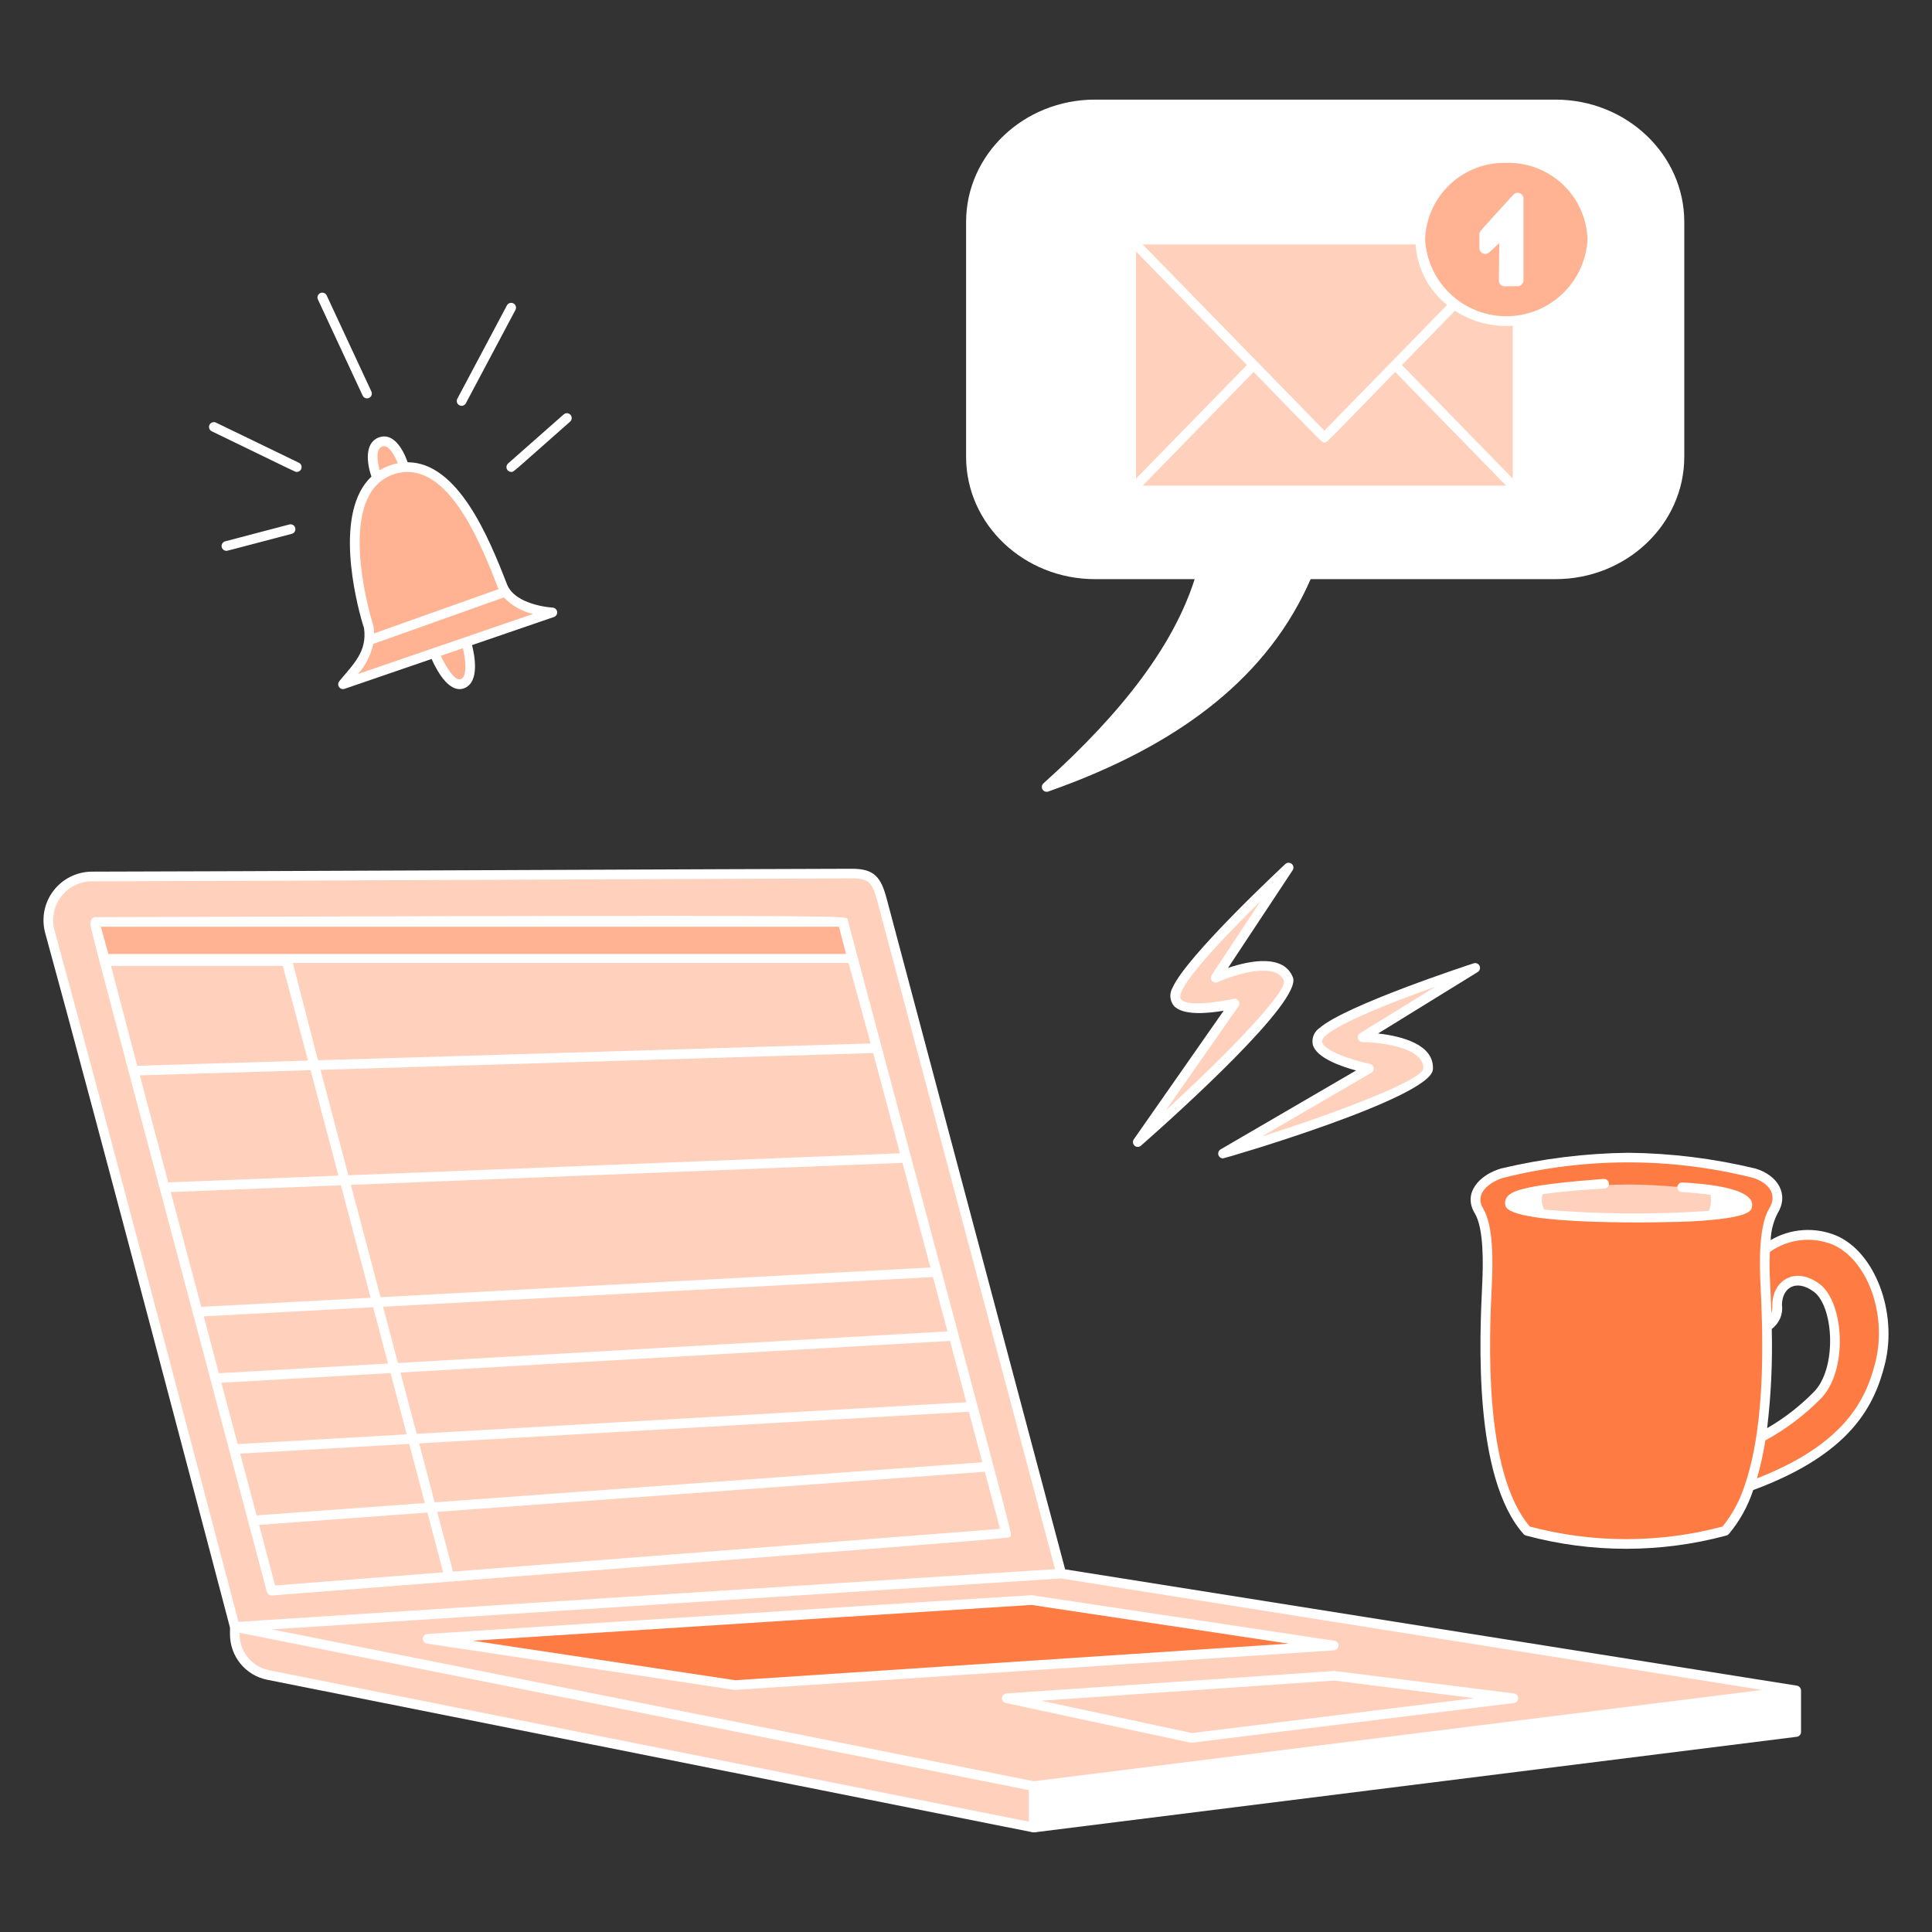 <svg width="233" height="233" viewBox="0 0 233 233" fill="none" xmlns="http://www.w3.org/2000/svg">
<rect x="0" y="0" width="233" height="233" fill="#333333" stroke="none"/>
<path fill-rule="evenodd" clip-rule="evenodd" d="M106.364 108.526C105.746 106.223 105.171 105.354 102.786 105.354C87.258 105.354 30.776 105.703 11.088 105.703C10.277 105.703 9.477 105.891 8.75 106.251C8.023 106.611 7.389 107.134 6.898 107.78C6.406 108.425 6.07 109.175 5.916 109.971C5.762 110.767 5.793 111.588 6.008 112.37C11.881 133.68 28.313 196.207 28.313 196.207L124.526 215.42L216.573 203.861L127.988 189.779L106.364 108.526Z" fill="#FFD1BD"/>
<path fill-rule="evenodd" clip-rule="evenodd" d="M102.706 115.637L101.633 111.193H11.406L12.698 115.637H102.706Z" fill="#FFB393"/>
<path fill-rule="evenodd" clip-rule="evenodd" d="M124.655 215.409L28.318 196.208V197.117C28.317 198.271 28.716 199.389 29.448 200.281C30.179 201.174 31.197 201.785 32.328 202.01L124.655 220.403V215.409Z" fill="#FFD1BD"/>
<path d="M102.197 110.818C102.172 110.73 102.101 110.671 101.032 110.609C97.974 110.434 83.307 110.376 11.404 110.609C11.271 110.609 10.754 110.924 10.938 111.738C11.52 114.361 15.043 127.384 32.188 191.983C32.223 192.114 32.303 192.23 32.414 192.308C32.526 192.387 32.661 192.424 32.797 192.414C107.356 186.589 119.58 185.707 121.5 185.43C121.765 185.392 121.994 185.401 121.891 184.864C121.544 183.078 118.686 172.59 102.197 110.818ZM28.965 175.307L49.352 174.134L51.237 181.268L30.942 182.755L28.965 175.307ZM26.698 166.763L47.1 165.59L49.054 172.985L28.658 174.157L26.698 166.763ZM24.573 158.755L45.003 157.651L46.796 164.44L26.392 165.613L24.573 158.755ZM20.593 143.761L41.117 142.946L44.699 156.51L24.267 157.613L20.593 143.761ZM16.865 129.689L37.456 129.062L40.812 141.781L20.287 142.596L16.865 129.689ZM13.384 116.49H34.108L37.145 127.907L16.553 128.533L13.384 116.49ZM105.001 125.841L38.347 127.869L35.318 116.136H102.337L105.001 125.841ZM108.532 139.086L42.011 141.74L38.652 129.026L105.308 126.998L108.532 139.086ZM112.204 152.86L45.893 156.442L42.316 142.894L108.837 140.241L112.204 152.86ZM114.26 160.567L47.989 164.377L46.197 157.592L112.512 154.009L114.26 160.567ZM116.538 169.11L50.249 172.921L48.296 165.526L114.569 161.716L116.538 169.11ZM50.55 174.071L116.838 170.259L118.469 176.352L52.424 181.182L50.55 174.071ZM101.185 111.768L102.027 115.054H13.069L12.162 111.768H101.185ZM31.246 183.901L51.545 182.416L53.45 189.627L33.179 191.21L31.246 183.901ZM54.631 189.535L52.727 182.33L118.769 177.494L120.605 184.382L54.631 189.535Z" fill="white"/>
<path d="M216.664 203.284L128.454 189.262L106.932 108.375C106.264 105.883 105.508 104.772 102.791 104.772C95.487 104.772 21.52 105.121 11.092 105.121C10.191 105.123 9.304 105.332 8.497 105.732C7.691 106.133 6.987 106.714 6.442 107.43C5.896 108.146 5.523 108.979 5.352 109.862C5.18 110.746 5.214 111.658 5.452 112.526C11.171 133.275 27.105 193.886 27.737 196.29V197.119C27.74 198.406 28.187 199.652 29.003 200.647C29.819 201.642 30.953 202.324 32.215 202.578C110.055 218.08 122.349 220.544 124.291 220.924C124.545 221.003 124.816 221.009 125.073 220.941L216.696 209.457C216.837 209.439 216.967 209.369 217.061 209.262C217.155 209.155 217.206 209.017 217.205 208.874V203.875C217.202 203.728 217.146 203.586 217.046 203.478C216.947 203.369 216.811 203.3 216.664 203.284ZM212.518 203.806L124.677 214.817L32.778 196.504L127.959 190.362L212.518 203.806ZM6.576 112.216C6.386 111.521 6.358 110.791 6.495 110.083C6.632 109.375 6.931 108.708 7.368 108.135C7.805 107.561 8.368 107.096 9.014 106.775C9.66 106.455 10.371 106.287 11.092 106.286C21.522 106.286 95.489 105.937 102.791 105.937C104.805 105.937 105.219 106.487 105.805 108.676L127.241 189.24L28.758 195.597C27.242 189.823 12.116 132.321 6.576 112.216ZM28.902 196.919L124.072 215.884V219.693L32.443 201.429C31.413 201.221 30.491 200.653 29.842 199.826C29.193 199 28.86 197.969 28.902 196.919Z" fill="white"/>
<path fill-rule="evenodd" clip-rule="evenodd" d="M51.574 197.636L124.404 192.976L160.84 198.451L88.648 203.228L51.574 197.636Z" fill="#FE7B43"/>
<path d="M88.396 203.774C87.368 203.624 81.872 202.787 51.488 198.212C51.347 198.19 51.218 198.117 51.127 198.006C51.036 197.895 50.989 197.755 50.995 197.612C51.001 197.468 51.06 197.332 51.16 197.23C51.26 197.127 51.394 197.065 51.537 197.055C110.892 193.22 121.963 192.521 124.02 192.408C124.364 192.368 124.712 192.392 125.048 192.478L160.93 197.874C161.071 197.896 161.2 197.969 161.291 198.08C161.382 198.19 161.429 198.331 161.423 198.474C161.417 198.617 161.359 198.753 161.259 198.856C161.159 198.959 161.025 199.021 160.882 199.031L88.936 203.785C88.757 203.816 88.573 203.812 88.396 203.774ZM57.036 197.871L88.673 202.637L155.427 198.224L124.385 193.555L57.036 197.871Z" fill="white"/>
<path d="M143.027 210.049C141.548 209.738 136.786 208.714 121.295 205.379C121.158 205.35 121.036 205.272 120.951 205.159C120.866 205.047 120.825 204.908 120.835 204.767C120.846 204.627 120.906 204.495 121.006 204.396C121.106 204.297 121.238 204.237 121.378 204.228L160.923 201.521L182.585 204.231C182.726 204.249 182.855 204.318 182.949 204.424C183.042 204.531 183.094 204.668 183.094 204.809C183.094 204.951 183.042 205.088 182.949 205.194C182.855 205.301 182.726 205.369 182.585 205.387C155.43 208.707 147.303 209.727 144.839 210.04C143.472 210.207 143.891 210.224 143.027 210.049ZM125.58 205.108L143.746 209.006L177.798 204.803L160.887 202.674L125.58 205.108Z" fill="white"/>
<path d="M187.59 12.014H132.047C123.48 12.014 116.511 18.631 116.511 26.764V55.095C116.511 63.227 123.48 69.844 132.047 69.844H144.078C141.592 77.633 135.617 85.7 125.84 94.474C125.74 94.564 125.673 94.686 125.653 94.819C125.632 94.952 125.659 95.088 125.727 95.204C125.796 95.32 125.903 95.409 126.03 95.455C126.157 95.501 126.295 95.502 126.423 95.457C142.682 89.743 153.038 81.36 158.065 69.844H187.59C196.156 69.844 203.125 63.227 203.125 55.095V26.764C203.125 18.631 196.156 12.014 187.59 12.014Z" fill="white"/>
<path fill-rule="evenodd" clip-rule="evenodd" d="M137.003 30.323V57.727L150.375 44.024L137.003 30.323Z" fill="#FFD1BD"/>
<path fill-rule="evenodd" clip-rule="evenodd" d="M170.72 29.475H137.802L159.722 51.937L174.517 36.782C173.412 35.894 172.504 34.785 171.85 33.527C171.197 32.269 170.812 30.889 170.72 29.475Z" fill="#FFD1BD"/>
<path fill-rule="evenodd" clip-rule="evenodd" d="M175.464 37.477L169.075 44.024L182.446 57.727V39.282C179.984 39.457 177.533 38.823 175.464 37.477Z" fill="#FFD1BD"/>
<path fill-rule="evenodd" clip-rule="evenodd" d="M168.261 44.858C162.366 50.9 160.689 52.664 160.128 53.166C159.858 53.408 159.649 53.443 159.376 53.21C158.865 52.778 157.296 51.113 151.189 44.858L137.802 58.575H181.647L168.261 44.858Z" fill="#FFD1BD"/>
<path fill-rule="evenodd" clip-rule="evenodd" d="M181.665 19.641C179.141 19.575 176.693 20.511 174.857 22.245C173.021 23.978 171.946 26.368 171.867 28.892C172.012 31.393 173.107 33.744 174.928 35.463C176.75 37.183 179.16 38.141 181.665 38.141C184.17 38.141 186.58 37.183 188.401 35.463C190.223 33.744 191.318 31.393 191.462 28.892C191.384 26.368 190.309 23.978 188.473 22.245C186.637 20.511 184.189 19.575 181.665 19.641Z" fill="#FFB393"/>
<path d="M182.506 23.483C178.318 28.107 178.412 27.882 178.415 28.277V29.927C178.416 30.064 178.457 30.198 178.533 30.312C178.609 30.426 178.717 30.516 178.843 30.57C178.968 30.624 179.107 30.641 179.243 30.618C179.378 30.594 179.503 30.532 179.604 30.439L180.812 29.31L180.766 33.82C180.764 33.913 180.781 34.006 180.816 34.093C180.85 34.18 180.902 34.258 180.968 34.325C181.033 34.391 181.112 34.444 181.198 34.479C181.284 34.515 181.377 34.533 181.47 34.532L183.034 34.518C183.22 34.516 183.397 34.441 183.528 34.309C183.659 34.178 183.733 33.999 183.733 33.813V23.956C183.733 23.814 183.689 23.675 183.609 23.558C183.528 23.441 183.414 23.35 183.282 23.299C183.149 23.248 183.004 23.238 182.865 23.271C182.727 23.304 182.602 23.378 182.506 23.483Z" fill="white"/>
<path fill-rule="evenodd" clip-rule="evenodd" d="M155.411 104.617C155.411 104.617 143.616 115.59 141.954 119.329C140.291 123.067 148.886 121.026 148.886 121.026L137.225 137.719C137.225 137.719 156.448 120.786 155.383 118.08C154.001 114.563 146.614 117.92 146.614 117.92L155.411 104.617Z" fill="#FFD1BD"/>
<path fill-rule="evenodd" clip-rule="evenodd" d="M177.91 116.733C177.91 116.733 162.595 121.731 159.516 124.422C156.437 127.114 165.093 128.876 165.093 128.876L147.501 139.128C147.501 139.128 172.059 131.84 172.232 128.939C172.456 125.166 164.342 125.109 164.342 125.109L177.91 116.733Z" fill="#FFD1BD"/>
<path d="M136.748 137.387L147.575 121.892C145.653 122.223 142.566 122.511 141.529 121.255C141.298 120.947 141.165 120.578 141.145 120.194C141.126 119.81 141.222 119.429 141.42 119.1C143.112 115.296 154.529 104.654 155.014 104.199C155.118 104.103 155.254 104.049 155.396 104.046C155.537 104.044 155.675 104.093 155.783 104.184C155.891 104.276 155.962 104.404 155.983 104.544C156.004 104.684 155.973 104.827 155.896 104.946L148.104 116.729C150.912 115.784 154.835 115.104 155.926 117.874C157.05 120.736 142.192 134.127 137.61 138.162C137.503 138.261 137.364 138.315 137.219 138.316C137.074 138.317 136.933 138.264 136.826 138.167C136.718 138.07 136.65 137.936 136.636 137.792C136.621 137.647 136.661 137.503 136.748 137.387ZM148.887 120.445C148.993 120.445 149.098 120.474 149.189 120.529C149.28 120.585 149.354 120.664 149.403 120.758C149.452 120.853 149.475 120.959 149.468 121.065C149.461 121.171 149.425 121.273 149.365 121.361L140.61 133.894C148.281 126.854 155.215 119.626 154.841 118.291C153.93 115.975 149.056 117.451 146.856 118.452C146.741 118.504 146.612 118.518 146.489 118.49C146.365 118.463 146.254 118.396 146.172 118.3C146.09 118.204 146.041 118.083 146.034 117.957C146.026 117.831 146.06 117.706 146.129 117.6L152.032 108.673C150.704 109.979 141.3 119.147 142.427 120.506C143.395 121.676 148.763 120.445 148.887 120.445Z" fill="white"/>
<path d="M147.498 139.702C147.37 139.702 147.245 139.66 147.144 139.582C147.042 139.505 146.969 139.396 146.935 139.272C146.902 139.148 146.91 139.017 146.959 138.899C147.007 138.78 147.094 138.681 147.204 138.617L163.542 129.101C161.66 128.592 158.744 127.561 158.324 125.984C158.244 125.608 158.279 125.216 158.423 124.86C158.567 124.503 158.814 124.197 159.133 123.982C162.265 121.239 177.099 116.379 177.73 116.176C177.865 116.133 178.011 116.14 178.141 116.197C178.271 116.254 178.376 116.357 178.436 116.486C178.496 116.614 178.507 116.761 178.466 116.897C178.426 117.033 178.337 117.15 178.217 117.225L166.194 124.641C169.139 124.966 172.985 125.995 172.81 128.967C172.604 132.415 147.722 139.702 147.498 139.702ZM173.139 118.985C171.428 119.597 158.995 123.98 159.451 125.686C159.729 126.735 162.985 127.848 165.209 128.302C165.325 128.325 165.431 128.383 165.513 128.468C165.595 128.553 165.649 128.661 165.668 128.778C165.687 128.894 165.671 129.014 165.62 129.121C165.57 129.227 165.488 129.316 165.386 129.376L152.174 137.065C162.096 133.901 171.426 130.255 171.647 128.888C171.793 126.41 166.754 125.697 164.333 125.677C164.207 125.676 164.084 125.634 163.983 125.558C163.882 125.481 163.81 125.373 163.776 125.251C163.741 125.129 163.748 125 163.794 124.882C163.84 124.764 163.924 124.664 164.032 124.598L173.139 118.985Z" fill="white"/>
<path fill-rule="evenodd" clip-rule="evenodd" d="M45.48 57.648C45.48 57.648 44.043 54.048 45.858 53.314C47.673 52.58 48.743 56.331 48.743 56.331L48.694 56.351C55.408 55.776 59.515 67.914 60.6 70.681C61.745 73.604 66.615 73.861 66.615 73.861L56.219 77.427C56.237 77.484 57.538 81.678 55.831 82.437C54.124 83.195 52.404 78.806 52.38 78.747L41.37 82.524C43.062 80.479 44.914 78.806 44.481 75.68C44.481 75.678 40.076 62.094 45.48 57.648Z" fill="#FFB393"/>
<path d="M66.646 73.279C66.601 73.279 62.129 73.005 61.143 70.462C58.959 64.834 55.238 55.757 49.163 55.748C48.556 54.018 47.346 52.09 45.636 52.774C43.927 53.458 44.251 55.896 44.792 57.477C44.238 58.006 43.778 58.625 43.429 59.307C40.462 65.006 43.778 75.418 43.902 75.758C44.292 78.584 42.644 80.06 40.918 82.153C40.838 82.251 40.791 82.372 40.786 82.498C40.781 82.625 40.817 82.75 40.889 82.854C40.961 82.958 41.065 83.036 41.185 83.076C41.306 83.115 41.435 83.115 41.556 83.074L52.051 79.473C52.826 81.21 54.33 83.735 56.063 82.968C57.832 82.185 57.258 79.106 56.925 77.8L66.8 74.412C66.928 74.369 67.037 74.283 67.109 74.168C67.18 74.052 67.209 73.916 67.191 73.782C67.173 73.648 67.108 73.524 67.009 73.433C66.909 73.341 66.781 73.286 66.646 73.279ZM46.077 53.855C46.892 53.518 47.647 55.047 47.969 55.867C47.197 56.018 46.459 56.306 45.788 56.715C45.514 55.718 45.271 54.18 46.077 53.855ZM44.467 59.844C44.897 58.97 45.562 58.234 46.387 57.717C47.213 57.2 48.166 56.923 49.14 56.918C54.565 56.918 58.11 65.864 60.058 70.891C60.079 70.945 60.102 70.998 60.126 71.051L45.109 76.392C45.102 76.093 45.078 75.795 45.035 75.499C45.003 75.396 41.723 65.11 44.467 59.844ZM55.596 81.9C54.781 82.249 53.559 79.961 53.161 79.089L55.823 78.175C56.193 79.665 56.339 81.575 55.596 81.9ZM43.17 81.285C44.09 80.256 44.726 79.005 45.014 77.656L60.767 72.054C61.722 73.043 62.942 73.734 64.28 74.044L43.17 81.285Z" fill="white"/>
<path d="M61.659 56.914C61.541 56.914 61.425 56.878 61.328 56.811C61.23 56.744 61.156 56.648 61.114 56.538C61.072 56.427 61.065 56.306 61.093 56.191C61.122 56.077 61.185 55.973 61.273 55.895L67.98 49.979C68.096 49.877 68.248 49.825 68.402 49.834C68.556 49.844 68.701 49.914 68.803 50.03C68.905 50.146 68.957 50.298 68.948 50.452C68.938 50.606 68.867 50.75 68.751 50.853C61.61 57.152 61.978 56.914 61.659 56.914Z" fill="white"/>
<path d="M55.145 48.106L61.143 36.814C61.219 36.684 61.342 36.587 61.487 36.546C61.632 36.504 61.787 36.52 61.921 36.591C62.054 36.661 62.155 36.781 62.202 36.924C62.248 37.068 62.238 37.224 62.172 37.36L56.173 48.651C56.098 48.782 55.975 48.878 55.83 48.919C55.685 48.961 55.529 48.945 55.396 48.874C55.263 48.804 55.162 48.684 55.115 48.541C55.068 48.397 55.079 48.241 55.145 48.106Z" fill="white"/>
<path d="M43.742 47.723L38.349 36.137C38.314 36.068 38.293 35.991 38.288 35.913C38.282 35.836 38.293 35.757 38.318 35.684C38.344 35.61 38.384 35.542 38.436 35.484C38.488 35.426 38.552 35.379 38.623 35.346C38.694 35.313 38.77 35.295 38.848 35.292C38.926 35.289 39.004 35.302 39.077 35.33C39.15 35.358 39.217 35.4 39.273 35.455C39.329 35.509 39.374 35.574 39.404 35.645L44.797 47.231C44.856 47.37 44.859 47.527 44.805 47.668C44.751 47.809 44.644 47.924 44.507 47.988C44.37 48.052 44.214 48.06 44.071 48.01C43.928 47.961 43.81 47.858 43.742 47.723Z" fill="white"/>
<path d="M35.783 56.914C35.58 56.914 36.19 57.166 25.551 52.021C25.48 51.989 25.416 51.943 25.363 51.886C25.31 51.829 25.269 51.762 25.242 51.689C25.215 51.616 25.204 51.538 25.208 51.46C25.212 51.383 25.231 51.306 25.265 51.236C25.299 51.166 25.347 51.103 25.405 51.052C25.463 51.001 25.532 50.962 25.606 50.937C25.68 50.912 25.758 50.903 25.835 50.909C25.913 50.915 25.988 50.937 26.058 50.972L36.037 55.804C36.158 55.86 36.255 55.956 36.314 56.076C36.372 56.196 36.388 56.332 36.358 56.462C36.329 56.591 36.255 56.707 36.151 56.789C36.046 56.872 35.916 56.916 35.783 56.914Z" fill="white"/>
<path d="M27.308 66.43C27.166 66.43 27.029 66.379 26.922 66.285C26.816 66.192 26.747 66.063 26.728 65.922C26.71 65.781 26.744 65.639 26.823 65.521C26.903 65.404 27.023 65.319 27.16 65.284L34.884 63.254C34.958 63.233 35.036 63.227 35.113 63.236C35.19 63.245 35.264 63.27 35.332 63.309C35.399 63.347 35.458 63.398 35.505 63.46C35.552 63.521 35.587 63.592 35.606 63.666C35.626 63.741 35.631 63.819 35.62 63.896C35.609 63.973 35.583 64.047 35.543 64.113C35.503 64.18 35.451 64.238 35.388 64.284C35.326 64.329 35.255 64.362 35.18 64.381C26.933 66.548 27.426 66.43 27.308 66.43Z" fill="white"/>
<path fill-rule="evenodd" clip-rule="evenodd" d="M210.987 179.25C210.372 181.217 209.376 183.044 208.056 184.627C200.235 186.716 192.002 186.716 184.181 184.627C177.28 176.862 179.456 155.711 179.414 152.683C179.372 149.655 179.194 147.404 178.353 146.02C177.031 143.843 178.893 142.021 180.926 141.413C190.897 138.944 201.32 138.944 211.291 141.413C213.324 142.021 215.205 143.844 213.883 146.02C213.188 147.473 212.844 149.07 212.88 150.68C214.063 149.797 215.453 149.23 216.917 149.034C218.381 148.837 219.87 149.018 221.245 149.56C225.772 151.51 228.2 158.516 226.761 164.341C225.322 170.166 221.793 175.319 210.987 179.25ZM213.084 159.892C213.084 159.892 214.321 159.65 214.321 157.381C214.321 155.113 216.332 153.289 219.077 155.299C221.821 157.31 222.237 165.303 219.077 168.357C217.099 170.336 214.843 172.015 212.38 173.342C212.994 168.886 213.231 164.387 213.087 159.892H213.084Z" fill="#FE7B43"/>
<path fill-rule="evenodd" clip-rule="evenodd" d="M196.405 142.854C193.33 142.841 182.053 143.331 182.087 145.077C182.12 146.745 210.723 148 210.722 145.482C210.721 143.621 201.171 142.872 196.405 142.854Z" fill="#FFD1BD"/>
<path d="M221.475 149.019C220.202 148.488 218.823 148.259 217.446 148.352C216.069 148.445 214.733 148.857 213.543 149.555C213.582 148.429 213.869 147.326 214.382 146.323C215.815 143.961 214.339 141.714 211.702 140.924C206.68 139.715 201.537 139.078 196.372 139.025C191.194 139.088 186.039 139.725 181.002 140.926C178.337 141.724 176.403 143.929 177.857 146.323C178.995 148.195 178.857 152.679 178.755 154.872C178.451 161.236 177.642 178.147 183.747 185.014C183.821 185.098 183.918 185.158 184.026 185.187C191.943 187.317 200.281 187.317 208.197 185.187C208.311 185.159 208.414 185.097 208.493 185.009C209.804 183.444 210.803 181.642 211.437 179.701C223.189 175.358 226.068 169.566 227.327 164.472C228.864 158.248 226.126 151.025 221.475 149.019ZM210.452 179.022C210.44 179.049 210.43 179.077 210.423 179.106C209.846 180.925 208.936 182.62 207.738 184.105C200.125 186.124 192.117 186.124 184.504 184.105C178.839 177.508 179.62 161.117 179.916 154.921C180.033 152.393 180.159 147.863 178.852 145.711C177.809 143.995 179.534 142.575 181.338 142.036C191.196 139.567 201.511 139.567 211.369 142.036C213.209 142.586 214.427 143.993 213.386 145.711C212.075 147.863 212.197 152.398 212.318 154.921C212.553 159.859 213.097 171.255 210.452 179.022ZM213.675 160.266C214.119 159.94 214.467 159.501 214.684 158.995C214.901 158.488 214.978 157.933 214.907 157.387C214.907 155.367 216.553 154.176 218.736 155.775C221.176 157.562 221.583 165.134 218.676 167.943C217.024 169.616 215.154 171.059 213.118 172.235C213.592 168.262 213.778 164.26 213.675 160.26V160.266ZM226.195 164.202C225.04 168.879 222.417 174.18 211.893 178.292C212.324 176.789 212.661 175.261 212.902 173.717C215.323 172.397 217.54 170.735 219.486 168.781C222.935 165.446 222.438 157.043 219.425 154.834C216.412 152.626 213.742 154.508 213.742 157.387C213.747 157.725 213.708 158.062 213.626 158.39C213.478 153.715 213.333 153.593 213.446 150.986C214.531 150.215 215.793 149.73 217.115 149.574C218.437 149.418 219.777 149.597 221.012 150.094C225.187 151.887 227.607 158.48 226.195 164.196V164.202Z" fill="white"/>
<path fill-rule="evenodd" clip-rule="evenodd" d="M202.903 142.607C202.827 142.601 202.75 142.611 202.677 142.636C202.604 142.662 202.537 142.701 202.48 142.753C202.423 142.805 202.377 142.867 202.345 142.937C202.313 143.007 202.296 143.083 202.294 143.16C202.287 143.314 202.341 143.465 202.444 143.579C202.548 143.693 202.692 143.762 202.846 143.769C204.1 143.831 205.268 143.95 206.289 144.101C206.417 144.751 206.348 145.425 206.091 146.035C199.481 146.495 192.846 146.444 186.245 145.882C185.936 145.315 185.858 144.652 186.026 144.029C187.63 143.782 189.995 143.538 193.482 143.341C193.637 143.332 193.781 143.262 193.884 143.147C193.987 143.032 194.041 142.88 194.032 142.726C194.023 142.571 193.954 142.426 193.838 142.323C193.723 142.22 193.571 142.167 193.417 142.176C184.148 142.881 182.315 143.552 181.73 144.389C181.621 144.539 181.55 144.712 181.522 144.894C181.493 145.076 181.509 145.263 181.566 145.438C182.312 147.87 201.237 147.457 204.145 147.292C211.042 146.896 211.203 146.037 211.297 145.523C211.726 143.215 205.252 142.721 202.903 142.607Z" fill="white"/>
</svg>
